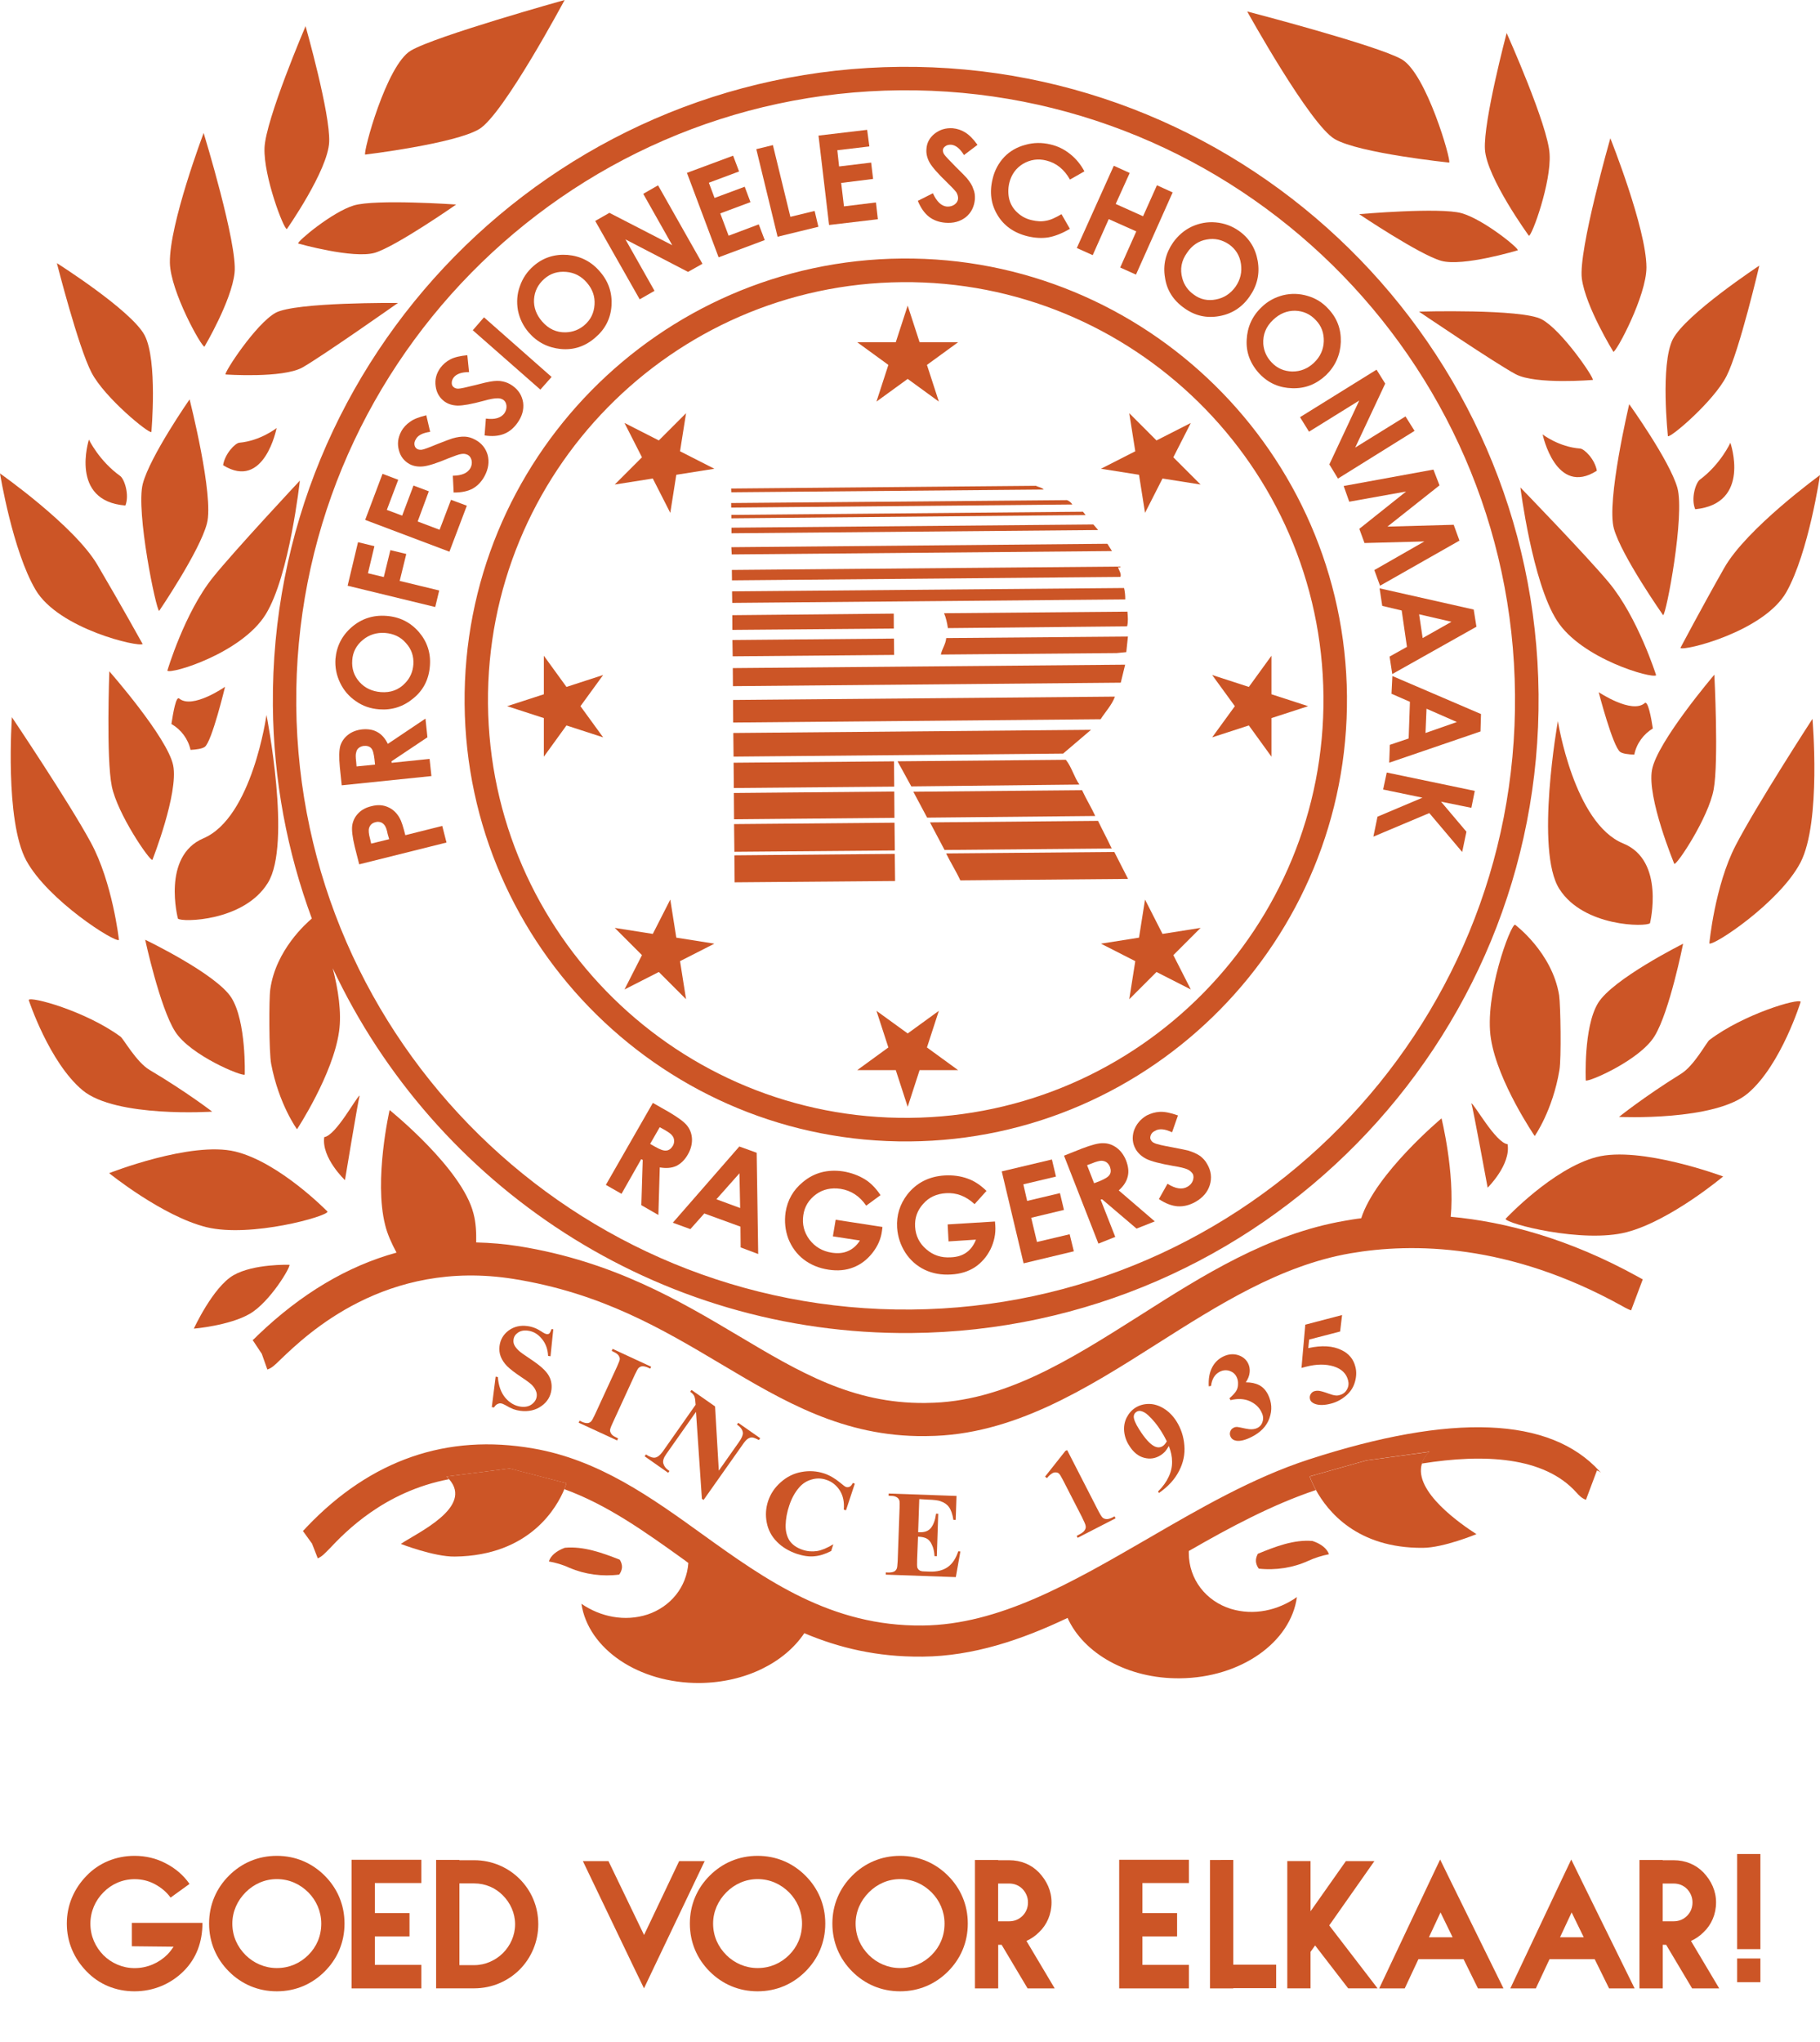 <?xml version="1.0" encoding="utf-8"?>
<!-- Generator: Adobe Illustrator 26.5.0, SVG Export Plug-In . SVG Version: 6.00 Build 0)  -->
<svg version="1.1" id="Laag_1" xmlns="http://www.w3.org/2000/svg" xmlns:xlink="http://www.w3.org/1999/xlink" x="0px" y="0px"
	 viewBox="0 0 287.33 322.31" style="enable-background:new 0 0 287.33 322.31;" xml:space="preserve">
<style type="text/css">
	.st0{fill:#CC5526;}
</style>
<g>
	<path class="st0" d="M229.03,192.03c0.67-6.96-1.45-15.53-1.45-15.53s-10.41,8.7-12.68,15.77c-0.91,0.1-1.74,0.25-2.57,0.39
		c-12.11,2.08-22.44,8.63-32.4,14.97c-11.12,7.04-21.58,13.68-33.57,13.78c-0.08,0-0.2,0.01-0.32,0.01
		c-11.49,0.1-19.84-4.88-29.48-10.62c-9.25-5.5-19.75-11.73-34.64-14.12c-2.28-0.36-4.49-0.54-6.74-0.6
		c0.02-1.57-0.04-3.12-0.43-4.56c-1.78-7.12-13.24-16.33-13.24-16.33s-2.52,11.02-0.7,18.16c0.34,1.4,1,2.86,1.79,4.34
		c-7.76,2.13-15.07,6.5-21.87,13.01c-0.38,0.38-0.64,0.65-0.84,0.79l1.44,2.17l0.88,2.48c0.7-0.24,1.12-0.64,2.14-1.64
		c4.1-3.92,16.53-15.87,36.72-12.66c13.93,2.23,23.52,7.94,32.79,13.45c9.9,5.89,19.29,11.47,32.16,11.36
		c0.16-0.01,0.29,0,0.42-0.01c13.44-0.11,25.06-7.46,36.28-14.59c9.55-6.06,19.42-12.34,30.48-14.25c9.73-1.68,25.02-1.6,42.86,8.3
		c0.75,0.43,1.28,0.66,1.45,0.7l1.84-4.89c-0.14-0.06-0.39-0.21-0.75-0.41C247.7,195.48,237.65,192.82,229.03,192.03z"/>
	<path class="st0" d="M206.61,230.34c-8.86,2.88-17.27,7.77-25.39,12.48c-12.05,6.97-23.46,13.6-35.57,13.72
		c-14.46,0.16-24.81-7.24-34.75-14.39c-8.04-5.79-16.35-11.77-26.71-13.55c-13.62-2.38-25.62,1.77-35.73,12.35
		c-0.27,0.29-0.48,0.54-0.64,0.67l1.44,1.99l0.91,2.33c0.64-0.28,1.03-0.69,1.89-1.57c2.43-2.57,8.56-8.97,18.82-10.92
		c-0.15-0.14-0.25-0.27-0.39-0.42l9.97-1.27l8.96,2.33c0,0-0.1,0.35-0.33,0.93c6.72,2.43,12.69,6.68,18.91,11.15
		c0.22,0.17,0.44,0.34,0.67,0.5c-0.26,3.8-2.8,6.91-6.44,8.13c-3.61,1.17-7.43,0.37-10.44-1.69c1.08,7.13,9.05,12.58,18.69,12.5
		c7.26-0.07,13.42-3.26,16.5-7.86c5.45,2.31,11.49,3.76,18.51,3.7c0.07,0,0.14,0.02,0.22,0c7.88-0.08,15.46-2.6,22.83-6.11
		c2.53,5.6,9.49,9.62,17.74,9.53c9.62-0.09,17.49-5.68,18.47-12.82c-2.99,2.11-6.8,2.96-10.43,1.86c-3.92-1.22-6.64-4.65-6.64-8.83
		c0-0.1-0.01-0.19,0-0.3c6.52-3.76,13.24-7.34,20.06-9.62c-0.69-1.27-0.98-2.16-0.98-2.16l8.91-2.51l9.99-1.38
		c-0.62,0.59-1.01,1.21-1.2,1.87c9.86-1.58,19.31-1.09,24.39,4.54c0.44,0.49,0.85,0.93,1.53,1.18l1.74-4.64
		c0.38,0.15,0.63,0.36,0.64,0.38l-0.24-0.26C244.71,223.6,229.26,222.98,206.61,230.34z"/>
	<path class="st0" d="M80.47,231.75l-9.97,1.27c0.14,0.14,0.24,0.28,0.39,0.42c3.93,4.42-5.04,8.48-7.61,10.22c0,0,5.24,2.04,8.51,2
		c11.96-0.14,16.19-7.92,17.31-10.65c0.23-0.58,0.33-0.93,0.33-0.93L80.47,231.75z"/>
	<path class="st0" d="M97.76,248.5c0.26-0.37,0.41-0.74,0.44-1.16c0.01-0.4-0.12-0.81-0.36-1.19c-2.81-1.1-5.71-2.15-8.67-1.88
		c-1.3,0.48-2.23,1.23-2.52,2.16c1.06,0.19,2.18,0.5,3.26,1.01C92.33,248.47,95.12,248.85,97.76,248.5z"/>
	<path class="st0" d="M215.69,230.5l-8.91,2.51c0,0,0.28,0.89,0.98,2.16c1.82,3.31,6.46,9.19,16.87,9.11
		c3.27-0.01,8.46-2.16,8.46-2.16c-2.37-1.53-9.96-6.72-8.61-11.12c0.19-0.66,0.58-1.27,1.2-1.87L215.69,230.5z"/>
	<path class="st0" d="M207.21,243.2c-2.94-0.25-5.83,0.87-8.63,2.02c-0.19,0.37-0.33,0.76-0.3,1.19c0.02,0.39,0.18,0.78,0.44,1.15
		c2.64,0.3,5.45-0.14,7.8-1.22c1.09-0.5,2.21-0.84,3.29-1.05C209.48,244.36,208.52,243.63,207.21,243.2z"/>
	<path class="st0" d="M51.71,191.22c0,0-7.58-7.78-14.56-9.48c-6.96-1.7-19.92,3.41-19.92,3.41s8.43,6.82,15.39,8.53
		C39.58,195.37,51.73,191.96,51.71,191.22z"/>
	<path class="st0" d="M45.69,199.61c0,0-5.64-0.19-8.83,1.65c-3.24,1.86-6.26,8.43-6.26,8.43s5.59-0.47,8.81-2.33
		C42.63,205.5,45.94,199.88,45.69,199.61z"/>
	<path class="st0" d="M33.5,175.44c0,0-4.02-3.1-9.9-6.59c-2.08-1.24-4.12-4.93-4.58-5.25c-5.51-4.04-14.19-6.4-14.49-5.79
		c0,0,3.23,9.86,8.51,14.26C18.32,176.45,33.5,175.44,33.5,175.44z"/>
	<path class="st0" d="M38.64,169.59c0,0,0.27-8.37-2.12-12.15c-2.42-3.77-13.6-9.13-13.6-9.13s2.32,10.72,4.73,14.49
		C30.04,166.57,38.31,169.96,38.64,169.59z"/>
	<path class="st0" d="M51.19,179.46c-0.47,3.26,3.27,6.79,3.27,6.79s2.1-12.71,2.32-13.35C56.3,173.05,53.05,179.2,51.19,179.46z"/>
	<path class="st0" d="M18.78,148.34c0,0-1.01-9.08-4.45-15.39c-3.41-6.31-12.45-19.76-12.45-19.76s-1.16,16.3,2.27,22.62
		C7.59,142.12,18.22,148.84,18.78,148.34z"/>
	<path class="st0" d="M17.65,124.09c0.89,4.38,6,11.82,6.41,11.62c0,0,4.15-10.53,3.28-14.92c-0.9-4.4-10.08-14.84-10.08-14.84
		S16.75,119.69,17.65,124.09z"/>
	<path class="st0" d="M42.29,139.33c3.8-6.11-0.22-26.5-0.22-26.5s-2.24,16.2-9.97,19.48c-6.61,2.82-4.01,12.67-4.01,12.67
		C28.69,145.57,38.54,145.45,42.29,139.33z"/>
	<path class="st0" d="M22.52,101.64c0,0-3.49-6.3-7.14-12.49C11.75,82.97,0,74.72,0,74.72s1.98,12.2,5.62,18.37
		C9.28,99.29,21.98,102.18,22.52,101.64z"/>
	<path class="st0" d="M26.42,105.85c0.6,0.59,11.76-2.78,15.53-8.9c3.76-6.09,5.39-21.1,5.39-21.1S36.96,86.95,33.62,91.12
		C29.13,96.7,26.42,105.85,26.42,105.85z"/>
	<path class="st0" d="M22.54,76.36c-1.12,4.32,2.12,20.04,2.59,20.05c0,0,6.43-9.46,7.54-13.8c1.15-4.31-2.74-19.58-2.74-19.58
		S23.68,72.01,22.54,76.36z"/>
	<path class="st0" d="M27.06,114.26c1.52,0.87,2.64,2.36,3.02,4.09c0.93-0.06,1.82-0.17,2.25-0.48c1.11-0.78,3.2-9.48,3.2-9.48
		s-5.15,3.59-7.24,1.85C27.79,109.81,27.34,112.47,27.06,114.26z"/>
	<path class="st0" d="M43.67,67.55c0,0-2.53,2.02-5.89,2.32c-0.67,0.07-2.28,1.75-2.56,3.55C41.75,77.47,43.67,67.55,43.67,67.55z"
		/>
	<path class="st0" d="M75.66,20.37C79.49,18.07,89.14,0,89.14,0s-20.48,5.71-24.3,8c-3.85,2.3-7.54,16.08-7.19,16.4
		C57.65,24.4,71.81,22.69,75.66,20.37z"/>
	<path class="st0" d="M32.28,54.71c0,0,4.27-7.2,4.75-11.64c0.52-4.46-4.88-22.08-4.88-22.08s-5.43,14.34-5.33,20.48
		C26.9,45.98,31.82,54.79,32.28,54.71z"/>
	<path class="st0" d="M23.9,68.18c0,0,1.01-11.29-1.07-15.27c-2.1-3.95-13.85-11.38-13.85-11.38s3.39,13.32,5.48,17.29
		C16.54,62.8,23.52,68.48,23.9,68.18z"/>
	<path class="st0" d="M45.29,36.15c0,0,6.5-9.28,6.68-13.75c0.19-4.49-3.73-18.27-3.73-18.27s-6.31,14.74-6.48,19.21
		C41.59,27.83,44.82,36.26,45.29,36.15z"/>
	<path class="st0" d="M47.07,38.43c0,0,8.7,2.47,12.13,1.46c3.42-1.06,12.82-7.61,12.82-7.61s-12.77-0.89-16.18,0.15
		C52.41,33.48,46.89,38.12,47.07,38.43z"/>
	<path class="st0" d="M47.74,58c3.11-1.76,15.09-10.19,15.09-10.19s-16.21-0.15-19.33,1.56c-3.12,1.74-8.17,9.48-7.89,9.73
		C35.61,59.1,44.62,59.73,47.74,58z"/>
	<path class="st0" d="M14.04,69.38c0,0-3.13,9.7,5.76,10.4c0.66-1.7-0.16-4.19-0.84-4.67C15.63,72.72,14.04,69.38,14.04,69.38z"/>
	<path class="st0" d="M252.04,182.61c-6.94,1.82-14.35,9.75-14.35,9.75c0.01,0.75,12.19,3.91,19.13,2.1
		c6.93-1.82,15.22-8.79,15.22-8.79S258.99,180.8,252.04,182.61z"/>
	<path class="st0" d="M246.19,168.89c0.32-1.84,0.18-10.26-0.04-11.79c-1.09-6.79-6.96-11.16-6.96-11.16
		c-0.73-0.06-4.91,11.24-3.81,18.01c1.06,6.78,6.91,15.34,6.91,15.34S245.12,175.29,246.19,168.89z"/>
	<path class="st0" d="M269.86,164.14c-0.45,0.36-2.4,4.05-4.46,5.32c-5.83,3.62-9.8,6.81-9.8,6.81s15.22,0.72,20.4-3.77
		c5.21-4.47,8.28-14.4,8.28-14.4C283.95,157.51,275.31,160.02,269.86,164.14z"/>
	<path class="st0" d="M261.22,163.51c2.36-3.83,4.5-14.57,4.5-14.57s-11.11,5.55-13.44,9.38c-2.31,3.81-1.93,12.2-1.93,12.2
		C250.71,170.84,258.91,167.33,261.22,163.51z"/>
	<path class="st0" d="M232.29,174.12c0.24,0.63,2.57,13.32,2.57,13.32s3.68-3.62,3.15-6.86
		C236.12,180.35,232.79,174.28,232.29,174.12z"/>
	<path class="st0" d="M274.01,133.43c-3.3,6.37-4.15,15.46-4.15,15.46c0.58,0.49,11.07-6.42,14.39-12.77
		c3.31-6.39,1.89-22.67,1.89-22.67S277.31,127.05,274.01,133.43z"/>
	<path class="st0" d="M270.65,106.48c0,0-9.03,10.59-9.84,15.01c-0.83,4.38,3.52,14.85,3.52,14.85c0.42,0.19,5.41-7.33,6.21-11.74
		C271.36,120.23,270.65,106.48,270.65,106.48z"/>
	<path class="st0" d="M260.49,145.7c0,0,2.43-9.89-4.22-12.58c-7.79-3.17-10.32-19.32-10.32-19.32s-3.65,20.46,0.24,26.51
		C250.03,146.33,259.9,146.3,260.49,145.7z"/>
	<path class="st0" d="M282.03,93.43c3.51-6.25,5.3-18.45,5.3-18.45s-11.62,8.44-15.13,14.67c-3.55,6.25-6.91,12.61-6.91,12.61
		C265.83,102.8,278.48,99.69,282.03,93.43z"/>
	<path class="st0" d="M245.8,97.94c3.85,6.05,15.06,9.21,15.66,8.63c0,0-2.87-9.11-7.46-14.63c-3.39-4.1-13.97-15.01-13.97-15.01
		S241.91,91.9,245.8,97.94z"/>
	<path class="st0" d="M264.81,76.98c-1.22-4.3-7.6-13.19-7.6-13.19s-3.63,15.31-2.42,19.63c1.2,4.31,7.77,13.67,7.77,13.67
		C263.04,97.06,266.03,81.31,264.81,76.98z"/>
	<path class="st0" d="M252.39,109.24c0,0,2.24,8.65,3.41,9.44c0.39,0.27,1.3,0.39,2.21,0.41c0.35-1.74,1.47-3.25,2.93-4.12
		c-0.27-1.82-0.79-4.45-1.28-4.01C257.62,112.74,252.39,109.24,252.39,109.24z"/>
	<path class="st0" d="M252.1,74.29c-0.31-1.81-1.97-3.46-2.65-3.5c-3.36-0.25-5.91-2.23-5.91-2.23S245.62,78.44,252.1,74.29z"/>
	<path class="st0" d="M210.74,21.96c3.86,2.23,18.05,3.7,18.05,3.7c0.35-0.34-3.6-14.02-7.48-16.29
		c-3.87-2.22-24.41-7.56-24.41-7.56S206.83,19.72,210.74,21.96z"/>
	<path class="st0" d="M254.71,55.52c0.46,0.06,5.23-8.85,5.22-13.33c-0.02-6.17-5.7-20.37-5.7-20.37s-5.07,17.7-4.5,22.14
		C250.31,48.39,254.71,55.52,254.71,55.52z"/>
	<path class="st0" d="M272.59,59.32c2.03-4,5.16-17.4,5.16-17.4s-11.61,7.65-13.67,11.64c-1.98,4.01-0.76,15.28-0.76,15.28
		C263.72,69.14,270.58,63.32,272.59,59.32z"/>
	<path class="st0" d="M244.64,24.32c-0.21-4.47-6.78-19.11-6.78-19.11s-3.68,13.87-3.43,18.35c0.26,4.46,6.94,13.65,6.94,13.65
		C241.85,37.27,244.92,28.79,244.64,24.32z"/>
	<path class="st0" d="M214.58,33.8c0,0,9.51,6.39,12.94,7.36c3.43,0.97,12.1-1.66,12.1-1.66c0.18-0.33-5.42-4.87-8.86-5.85
		C227.33,32.68,214.58,33.8,214.58,33.8z"/>
	<path class="st0" d="M224.02,49.18c0,0,12.11,8.2,15.27,9.88c3.16,1.67,12.17,0.9,12.17,0.9c0.26-0.29-4.93-7.91-8.08-9.57
		C240.23,48.71,224.02,49.18,224.02,49.18z"/>
	<path class="st0" d="M273.18,69.88c0,0-1.52,3.36-4.8,5.81c-0.68,0.49-1.46,3-0.75,4.68C276.53,79.49,273.18,69.88,273.18,69.88z"
		/>
	<path class="st0" d="M143.62,180.14c38.4-0.32,69.37-31.85,69.03-70.29c-0.35-38.4-31.86-69.39-70.27-69.05
		C103.97,41.13,73,72.68,73.35,111.09C73.68,149.5,105.19,180.49,143.62,180.14z M142.42,44.53c36.35-0.33,66.2,28.99,66.52,65.36
		c0.32,36.37-28.99,66.21-65.35,66.53c-36.4,0.34-66.23-28.99-66.55-65.37C76.73,74.69,106.03,44.85,142.42,44.53z"/>
	<path class="st0" d="M143.88,210.38c55.08-0.5,99.52-45.7,99.02-100.79c-0.48-55.1-45.7-99.54-100.78-99.04
		c-55.09,0.5-99.52,45.7-99.04,100.8c0.1,11.81,2.27,23.12,6.15,33.61c-0.82,0.71-5.68,4.93-6.56,11.16
		c-0.22,1.52-0.21,9.95,0.14,11.79c1.21,6.38,4.08,10.31,4.08,10.31s5.7-8.66,6.64-15.45c0.43-2.92-0.14-6.65-1-9.96
		C68.63,187.08,103.6,210.74,143.88,210.38z M142.14,14.25c53.06-0.47,96.59,42.32,97.04,95.37c0.49,53.05-42.27,96.58-95.32,97.05
		c-53.06,0.47-96.6-42.3-97.09-95.35C46.31,58.29,89.08,14.72,142.14,14.25z"/>
	<path class="st0" d="M163.54,76.67l-48.11,0.43l0.02,0.59l49.34-0.43C164.41,76.9,163.94,76.88,163.54,76.67z"/>
	<path class="st0" d="M168.41,78.93l-52.98,0.46l0.01,0.72l53.85-0.49C169.13,79.35,168.79,79.02,168.41,78.93z"/>
	<polygon class="st0" points="170.97,80.76 115.46,81.26 115.46,81.8 171.39,81.29 	"/>
	<polygon class="st0" points="172.61,82.77 115.48,83.28 115.48,84.16 173.37,83.65 	"/>
	<polygon class="st0" points="175.55,86.97 174.83,85.82 115.46,86.36 115.52,87.5 	"/>
	<path class="st0" d="M115.56,91.59l61.33-0.54c0.2-0.61-0.33-1.06-0.38-1.63l-60.97,0.53L115.56,91.59z"/>
	<path class="st0" d="M115.6,95.15l62.05-0.55c0-0.63-0.05-1.19-0.19-1.8l-61.89,0.53L115.6,95.15z"/>
	<polygon class="st0" points="141.1,96.84 115.61,97.09 115.62,99.41 141.11,99.2 	"/>
	<path class="st0" d="M149.65,99.13l28.29-0.28c0.19-0.69,0.12-1.58,0.05-2.32l-28.95,0.25C149.35,97.46,149.53,98.36,149.65,99.13z
		"/>
	<polygon class="st0" points="115.67,103.58 141.16,103.36 141.13,100.78 115.63,101.01 	"/>
	<path class="st0" d="M148.54,103.3l27.74-0.23l1.53-0.15l0.26-2.46l-28.69,0.24C149.32,101.65,148.69,102.45,148.54,103.3z"/>
	<polygon class="st0" points="115.71,108.29 176.94,107.74 177.63,104.9 115.69,105.44 	"/>
	<path class="st0" d="M115.75,114.03l58.01-0.52c0.77-1.21,1.76-2.22,2.26-3.57l-60.29,0.53L115.75,114.03z"/>
	<polygon class="st0" points="115.81,119.41 167.84,118.93 172.24,115.18 115.77,115.68 	"/>
	
		<rect x="115.83" y="120.26" transform="matrix(1 -8.628177e-03 8.628177e-03 1 -1.05 1.113)" class="st0" width="25.32" height="3.99"/>
	<path class="st0" d="M168.27,119.91l-26.57,0.24l2.17,3.96l26.54-0.29C169.57,122.63,169.19,121.06,168.27,119.91z"/>
	<polygon class="st0" points="115.89,129.3 141.21,129.07 141.18,124.92 115.86,125.15 	"/>
	<path class="st0" d="M170.83,124.71l-26.64,0.24l2.18,4.09l26.54-0.26C172.28,127.4,171.48,126.13,170.83,124.71z"/>
	<polygon class="st0" points="115.94,134.43 141.27,134.22 141.22,129.84 115.89,130.06 	"/>
	<path class="st0" d="M173.35,129.55l-26.53,0.24l2.3,4.35l26.39-0.23C174.83,132.45,174.05,131.01,173.35,129.55z"/>
	<polygon class="st0" points="115.98,139.25 141.31,139.04 141.26,134.76 115.94,134.99 	"/>
	<path class="st0" d="M149.37,134.69c0.7,1.44,1.57,2.8,2.24,4.25l26.48-0.23l-2.17-4.25L149.37,134.69z"/>
	<path class="st0" d="M63.99,131.81c-0.33-1.33-0.63-2.26-0.9-2.71c-0.45-0.81-1.07-1.39-1.84-1.72c-0.76-0.34-1.62-0.41-2.59-0.15
		c-0.86,0.2-1.57,0.57-2.08,1.11c-0.53,0.53-0.85,1.18-0.97,1.91c-0.11,0.73,0.03,1.86,0.39,3.37l0.71,2.79l13.78-3.44l-0.67-2.62
		L63.99,131.81z M58.6,133.14l-0.17-0.73c-0.23-0.82-0.27-1.41-0.16-1.74c0.15-0.47,0.48-0.79,1.01-0.91
		c0.31-0.1,0.59-0.06,0.85,0.02c0.23,0.09,0.45,0.26,0.62,0.51c0.15,0.2,0.33,0.66,0.45,1.32l0.24,0.83L58.6,133.14z"/>
	<path class="st0" d="M67.82,119.77l-5.99,0.62l-0.02-0.24l5.67-3.79l-0.31-2.95l-5.94,3.99c-0.42-0.86-0.97-1.49-1.63-1.85
		c-0.66-0.39-1.47-0.52-2.41-0.44c-0.85,0.09-1.62,0.37-2.22,0.84c-0.61,0.47-1.02,1.06-1.24,1.74c-0.2,0.7-0.23,1.82-0.08,3.38
		l0.3,2.87l14.16-1.46L67.82,119.77z M56.29,120.96l-0.06-0.74c-0.09-0.72-0.1-1.21,0.01-1.5c0.05-0.27,0.19-0.52,0.4-0.68
		c0.21-0.17,0.48-0.28,0.78-0.32c0.52-0.05,0.93,0.08,1.18,0.36c0.28,0.29,0.41,0.87,0.52,1.74l0.09,0.85L56.29,120.96z"/>
	<path class="st0" d="M56.2,110.67c1.08,0.76,2.3,1.18,3.69,1.28c2.01,0.15,3.8-0.43,5.37-1.74c1.59-1.29,2.46-3.02,2.61-5.14
		c0.16-2.02-0.44-3.82-1.75-5.34c-1.35-1.54-3.04-2.38-5.12-2.53c-2.07-0.16-3.91,0.43-5.46,1.76c-1.56,1.35-2.4,3.02-2.58,5.03
		c-0.09,1.32,0.16,2.59,0.74,3.78C54.27,108.97,55.12,109.94,56.2,110.67z M57.26,101.01c1.01-0.84,2.18-1.21,3.53-1.12
		c1.36,0.11,2.47,0.63,3.3,1.6c0.89,0.97,1.25,2.1,1.17,3.37c-0.08,1.14-0.51,2.13-1.28,2.93c-1.01,1.08-2.29,1.56-3.86,1.44
		c-1.4-0.12-2.52-0.65-3.37-1.6c-0.86-0.97-1.24-2.1-1.14-3.43C55.69,102.93,56.25,101.85,57.26,101.01z"/>
	<polygon class="st0" points="69.34,93.19 63.1,91.68 64.14,87.43 61.63,86.82 60.59,91.07 58.09,90.47 59.11,86.2 56.52,85.57 
		54.88,92.44 68.71,95.8 	"/>
	<polygon class="st0" points="71.2,78.88 69.4,83.61 65.94,82.3 67.7,77.54 65.28,76.63 63.49,81.38 61.07,80.47 62.87,75.72 
		60.39,74.78 57.65,82.05 70.95,87.07 73.7,79.81 	"/>
	<path class="st0" d="M64.65,73.24c0.62,0.33,1.33,0.45,2.14,0.37c0.81-0.08,2.16-0.5,3.98-1.27c1-0.39,1.67-0.64,2.06-0.69
		c0.4-0.07,0.71-0.01,1.02,0.14c0.31,0.16,0.5,0.47,0.6,0.85c0.09,0.43,0.03,0.82-0.18,1.23c-0.44,0.78-1.34,1.19-2.78,1.21
		l0.13,2.65c1.19,0.01,2.18-0.18,2.99-0.61c0.77-0.43,1.4-1.08,1.88-1.96c0.62-1.15,0.78-2.28,0.5-3.35
		c-0.3-1.05-0.96-1.88-1.96-2.41c-0.55-0.3-1.07-0.46-1.64-0.49c-0.57-0.02-1.2,0.06-1.96,0.28c-0.29,0.09-1.08,0.38-2.33,0.87
		c-1.35,0.56-2.18,0.88-2.52,0.92c-0.27,0.02-0.52,0-0.71-0.12c-0.22-0.11-0.37-0.32-0.43-0.6c-0.05-0.28-0.01-0.6,0.18-0.89
		c0.33-0.67,1.1-1.05,2.29-1.22l-0.61-2.61c-1.11,0.27-1.97,0.59-2.54,1.01c-0.61,0.42-1.09,0.93-1.42,1.55
		c-0.52,0.98-0.64,1.95-0.37,2.94C63.22,72.04,63.8,72.76,64.65,73.24z"/>
	<path class="st0" d="M70.17,63.36c0.56,0.4,1.22,0.62,2.06,0.65c0.84,0.01,2.19-0.22,4.13-0.75c1.02-0.29,1.71-0.4,2.12-0.4
		c0.39-0.02,0.74,0.07,1,0.26c0.28,0.2,0.44,0.52,0.48,0.92c0.03,0.41-0.07,0.82-0.34,1.2c-0.55,0.72-1.49,1.01-2.91,0.82
		l-0.21,2.66c1.18,0.18,2.2,0.1,3.04-0.23c0.83-0.32,1.53-0.89,2.13-1.72c0.76-1.05,1.06-2.12,0.92-3.23
		c-0.17-1.1-0.71-1.98-1.67-2.66c-0.48-0.34-0.99-0.57-1.55-0.68c-0.53-0.13-1.21-0.11-1.96,0.02c-0.3,0.04-1.14,0.23-2.43,0.57
		c-1.41,0.35-2.26,0.54-2.62,0.55c-0.28,0-0.52-0.06-0.7-0.21c-0.21-0.15-0.33-0.35-0.34-0.64c-0.01-0.31,0.07-0.59,0.28-0.88
		c0.43-0.59,1.27-0.89,2.45-0.88l-0.27-2.67c-1.13,0.11-2.02,0.31-2.67,0.65c-0.63,0.32-1.17,0.79-1.59,1.35
		c-0.65,0.91-0.89,1.86-0.74,2.9C68.92,62,69.39,62.78,70.17,63.36z"/>
	<polygon class="st0" points="87.08,59.49 76.41,50.08 74.64,52.12 85.31,61.49 	"/>
	<path class="st0" d="M83.48,52.48c1.33,1.53,3.01,2.39,5.05,2.6c2.01,0.19,3.84-0.39,5.46-1.81c1.56-1.33,2.41-3,2.55-5.01
		c0.13-2.04-0.46-3.83-1.84-5.41c-1.37-1.6-3.1-2.45-5.11-2.62c-2.04-0.15-3.85,0.43-5.36,1.75c-0.99,0.86-1.72,1.93-2.15,3.18
		c-0.46,1.25-0.54,2.54-0.31,3.83C82.03,50.28,82.59,51.44,83.48,52.48z M85.93,44.01c0.99-0.87,2.12-1.21,3.45-1.1
		c1.32,0.11,2.4,0.68,3.28,1.71c0.89,1.03,1.29,2.18,1.2,3.47c-0.09,1.3-0.59,2.35-1.57,3.2c-0.84,0.74-1.86,1.13-3,1.16
		c-1.44,0.03-2.68-0.53-3.71-1.72c-0.92-1.06-1.35-2.24-1.27-3.51C84.4,45.95,84.94,44.88,85.93,44.01z"/>
	<polygon class="st0" points="103.33,45.9 98.74,37.78 108.62,42.91 110.9,41.63 103.89,29.25 101.55,30.59 106.13,38.7 
		96.21,33.59 93.97,34.87 100.99,47.24 	"/>
	<polygon class="st0" points="120.73,37.89 119.79,35.41 115.03,37.2 113.71,33.68 118.48,31.9 117.57,29.47 112.81,31.24 
		111.91,28.84 116.68,27.06 115.74,24.57 108.45,27.28 113.45,40.61 	"/>
	<polygon class="st0" points="129.2,35.79 128.61,33.29 124.78,34.22 122.02,22.9 119.4,23.54 122.76,37.36 	"/>
	<polygon class="st0" points="138.59,34.6 138.29,31.95 133.24,32.57 132.8,28.87 137.84,28.24 137.53,25.66 132.47,26.27 
		132.19,23.71 137.25,23.11 136.9,20.49 129.22,21.4 130.89,35.51 	"/>
	<path class="st0" d="M149.48,32.6c-0.86-0.08-1.61-0.79-2.2-2.1l-2.38,1.2c0.46,1.11,1.04,1.94,1.75,2.5
		c0.72,0.56,1.57,0.86,2.57,0.95c1.3,0.11,2.38-0.19,3.26-0.88c0.85-0.69,1.32-1.64,1.43-2.81c0.03-0.58-0.02-1.14-0.26-1.66
		c-0.15-0.52-0.51-1.08-1.02-1.7c-0.21-0.23-0.76-0.82-1.73-1.76c-1.02-1.02-1.64-1.69-1.83-1.96c-0.16-0.24-0.22-0.47-0.21-0.71
		c0.02-0.24,0.16-0.44,0.4-0.6c0.25-0.19,0.55-0.24,0.9-0.23c0.72,0.06,1.39,0.6,2.03,1.63l2.13-1.61c-0.67-0.93-1.3-1.57-1.94-1.96
		c-0.58-0.37-1.26-0.59-1.97-0.66c-1.11-0.07-2.04,0.22-2.85,0.85c-0.81,0.64-1.25,1.47-1.3,2.44c-0.06,0.68,0.1,1.39,0.48,2.09
		c0.39,0.71,1.32,1.77,2.77,3.17c0.76,0.73,1.24,1.25,1.48,1.57c0.19,0.36,0.29,0.68,0.26,1.02c-0.03,0.34-0.21,0.65-0.55,0.9
		C150.35,32.52,149.96,32.63,149.48,32.6z"/>
	<path class="st0" d="M162.24,37.29c1.18,0.28,2.26,0.33,3.24,0.18c1.02-0.18,2.17-0.61,3.43-1.36l-1.33-2.31
		c-0.96,0.57-1.75,0.93-2.45,1.04c-0.72,0.15-1.45,0.09-2.22-0.09c-0.87-0.19-1.64-0.59-2.27-1.18c-0.66-0.59-1.08-1.29-1.3-2.1
		c-0.2-0.82-0.21-1.7,0-2.6c0.33-1.33,1.05-2.33,2.16-3.01c1.14-0.67,2.37-0.86,3.67-0.53c1.58,0.38,2.83,1.38,3.75,3.01l2.28-1.3
		c-0.57-1.06-1.31-1.98-2.23-2.71c-0.95-0.77-1.98-1.27-3.15-1.54c-1.31-0.31-2.64-0.31-3.95,0.07c-1.34,0.35-2.45,1.01-3.32,1.91
		c-0.87,0.93-1.52,2.07-1.84,3.45c-0.53,2.13-0.25,4.05,0.78,5.74C158.49,35.63,160.1,36.77,162.24,37.29z"/>
	<polygon class="st0" points="172.51,40.27 175.04,34.58 179.39,36.52 176.85,42.22 179.34,43.34 185.13,30.37 182.65,29.24 
		180.46,34.13 176.14,32.19 178.35,27.3 175.84,26.16 170,39.14 	"/>
	<path class="st0" d="M183.92,43.8c0.29,2.02,1.33,3.63,3.08,4.85c1.67,1.19,3.49,1.6,5.48,1.24c2-0.35,3.62-1.39,4.8-3.1
		c1.2-1.71,1.63-3.57,1.28-5.61c-0.35-2.01-1.34-3.6-2.99-4.76c-1.07-0.75-2.29-1.2-3.62-1.32c-1.33-0.12-2.57,0.11-3.79,0.66
		c-1.2,0.57-2.16,1.4-2.96,2.51C184.04,39.95,183.58,41.79,183.92,43.8z M187.41,39.88c0.78-1.16,1.84-1.87,3.09-2.08
		c1.26-0.24,2.44,0.03,3.52,0.76c1.07,0.76,1.7,1.77,1.89,3.07c0.2,1.32-0.09,2.5-0.83,3.59c-0.81,1.13-1.84,1.8-3.11,2.04
		c-1.25,0.25-2.45,0.02-3.48-0.75c-0.92-0.64-1.55-1.52-1.84-2.6C186.27,42.49,186.49,41.16,187.41,39.88z"/>
	<path class="st0" d="M198.87,59.02c1.41,1.47,3.14,2.2,5.13,2.25c2.06,0.07,3.81-0.63,5.34-2.06c1.47-1.43,2.26-3.19,2.34-5.23
		c0.06-2.07-0.61-3.81-2-5.27c-0.9-0.98-1.99-1.65-3.28-2.02c-1.26-0.37-2.55-0.41-3.83-0.1c-1.28,0.33-2.42,0.93-3.39,1.88
		c-1.48,1.4-2.26,3.12-2.36,5.15C196.7,55.65,197.41,57.46,198.87,59.02z M200.99,50.48c1.04-0.99,2.18-1.45,3.47-1.44
		c1.28,0.04,2.36,0.51,3.27,1.48c0.9,0.93,1.3,2.05,1.26,3.37c-0.05,1.29-0.56,2.41-1.53,3.34c-0.99,0.95-2.14,1.41-3.45,1.4
		c-1.31-0.04-2.38-0.5-3.27-1.45c-0.76-0.8-1.22-1.78-1.3-2.91C199.36,52.81,199.85,51.56,200.99,50.48z"/>
	<polygon class="st0" points="206.66,68.13 214.59,63.21 209.87,73.29 211.23,75.53 223.32,68 221.89,65.72 213.95,70.64 
		218.69,60.54 217.32,58.34 205.24,65.84 	"/>
	<polygon class="st0" points="213.01,79.18 221.99,77.57 214.6,83.46 215.42,85.7 224.87,85.45 216.97,89.97 217.87,92.44 
		230.41,85.32 229.5,82.82 219.04,83.11 227.26,76.6 226.3,74.11 212.13,76.7 	"/>
	<path class="st0" d="M218.22,95.62l3.07,0.73l0.83,5.74l-2.74,1.53l0.42,2.76l13.29-7.47l-0.43-2.71l-14.86-3.35L218.22,95.62z
		 M229.15,98.13l-4.55,2.57l-0.56-3.75L229.15,98.13z"/>
	<path class="st0" d="M219.68,109.49l2.91,1.27l-0.2,5.79l-2.97,1l-0.1,2.82l14.41-4.93l0.08-2.75l-13.99-6L219.68,109.49z
		 M225.21,111.85l4.79,2.1l-4.95,1.73L225.21,111.85z"/>
	<polygon class="st0" points="218.36,124.6 224.57,125.89 217.47,128.89 216.82,132.04 225.65,128.32 230.84,134.46 231.51,131.26 
		227.5,126.52 232.29,127.49 232.83,124.82 218.93,121.92 	"/>
	<path class="st0" d="M108.59,182.21c0.47-0.81,0.67-1.61,0.66-2.41c-0.03-0.81-0.28-1.52-0.75-2.12c-0.44-0.59-1.42-1.3-2.83-2.14
		l-2.6-1.48L95.65,187l2.47,1.41l3.11-5.47l0.24,0.12l-0.22,7.14l2.69,1.55l0.22-7.51c1,0.17,1.84,0.11,2.59-0.22
		C107.48,183.66,108.1,183.07,108.59,182.21z M106.23,180.83c-0.28,0.46-0.63,0.72-1.03,0.75c-0.42,0.06-1.01-0.16-1.79-0.61
		l-0.77-0.44l1.51-2.63l0.67,0.36c0.67,0.38,1.09,0.67,1.27,0.92c0.2,0.22,0.32,0.5,0.33,0.78
		C106.45,180.25,106.39,180.54,106.23,180.83z"/>
	<path class="st0" d="M116.72,180.94l-10.5,12.03l2.77,1.01l2.2-2.47l5.71,2.08l0.03,3.28l2.77,1.04l-0.24-15.98L116.72,180.94z
		 M113.1,189.27l3.64-4.1l0.11,5.48L113.1,189.27z"/>
	<path class="st0" d="M131.49,195.12l4.27,0.66c-0.53,0.82-1.16,1.36-1.9,1.67c-0.72,0.32-1.58,0.4-2.55,0.25
		c-1.47-0.23-2.65-0.92-3.53-2.08c-0.84-1.13-1.17-2.42-0.96-3.83c0.19-1.37,0.88-2.47,2.01-3.3c1.1-0.8,2.4-1.08,3.86-0.87
		c1.65,0.26,3.02,1.13,4.06,2.66l2.26-1.66c-0.73-1.11-1.57-1.94-2.43-2.48c-1.06-0.65-2.21-1.06-3.47-1.27
		c-2.46-0.36-4.59,0.2-6.35,1.68c-1.54,1.26-2.43,2.84-2.74,4.78c-0.2,1.44-0.06,2.82,0.43,4.15c0.53,1.33,1.32,2.42,2.41,3.27
		c1.1,0.85,2.42,1.4,3.95,1.63c1.44,0.22,2.74,0.1,3.88-0.35c1.16-0.44,2.15-1.18,3.01-2.25c0.84-1.05,1.38-2.23,1.54-3.52
		l0.08-0.62l-7.39-1.14L131.49,195.12z"/>
	<path class="st0" d="M149.61,193.24l0.14,2.68l4.33-0.28c-0.36,0.91-0.87,1.58-1.51,2.03c-0.64,0.46-1.44,0.72-2.45,0.76
		c-1.52,0.1-2.79-0.32-3.87-1.26c-1.11-0.94-1.69-2.12-1.78-3.57c-0.08-1.37,0.35-2.59,1.28-3.61c0.91-1.04,2.12-1.59,3.59-1.68
		c1.68-0.11,3.18,0.48,4.52,1.73l1.88-2.09c-0.99-0.96-1.95-1.58-2.94-1.93c-1.14-0.42-2.37-0.58-3.65-0.51
		c-2.49,0.15-4.45,1.16-5.89,2.98c-1.19,1.54-1.75,3.3-1.63,5.26c0.1,1.44,0.54,2.75,1.3,3.95c0.78,1.19,1.8,2.09,3.06,2.7
		c1.25,0.59,2.63,0.84,4.2,0.74c1.43-0.08,2.67-0.47,3.71-1.14c1.02-0.68,1.85-1.61,2.47-2.83c0.58-1.2,0.85-2.46,0.76-3.75
		l-0.05-0.64L149.61,193.24z"/>
	<polygon class="st0" points="163.71,196.01 162.8,192.19 167.97,190.95 167.34,188.3 162.16,189.53 161.56,186.91 166.71,185.69 
		166.07,182.99 158.15,184.87 161.6,199.38 169.53,197.48 168.87,194.79 	"/>
	<path class="st0" d="M178.03,185.71c0.21-0.78,0.1-1.62-0.24-2.53c-0.35-0.88-0.84-1.54-1.47-2.02c-0.65-0.48-1.35-0.74-2.12-0.74
		c-0.76-0.04-1.88,0.27-3.43,0.86l-2.79,1.11l5.43,13.88l2.66-1.06l-2.31-5.88l0.23-0.06l5.44,4.63l2.88-1.14l-5.69-4.89
		C177.35,187.22,177.84,186.5,178.03,185.71z M175.17,185.41c-0.22,0.35-0.77,0.67-1.62,1.02l-0.82,0.31l-1.11-2.85l0.73-0.27
		c0.68-0.29,1.19-0.41,1.5-0.43c0.28,0,0.57,0.07,0.82,0.23c0.25,0.17,0.41,0.4,0.55,0.7C175.41,184.63,175.4,185.09,175.17,185.41z
		"/>
	<path class="st0" d="M189.47,182.44c-0.49-0.34-1.11-0.62-1.89-0.86c-0.3-0.07-1.15-0.26-2.55-0.52c-1.49-0.27-2.44-0.48-2.77-0.66
		c-0.26-0.1-0.44-0.25-0.56-0.48c-0.14-0.21-0.13-0.46-0.03-0.75c0.11-0.29,0.32-0.54,0.67-0.69c0.65-0.41,1.56-0.32,2.7,0.22
		l0.93-2.66c-1.15-0.41-2.09-0.6-2.83-0.57c-0.79,0.04-1.46,0.25-2.14,0.59c-0.97,0.59-1.63,1.38-1.99,2.41
		c-0.31,1.03-0.23,1.99,0.29,2.9c0.36,0.62,0.92,1.14,1.68,1.53c0.76,0.38,2.18,0.75,4.23,1.11c1.09,0.17,1.81,0.35,2.23,0.53
		c0.39,0.17,0.65,0.41,0.85,0.7c0.18,0.32,0.17,0.69,0.02,1.11c-0.15,0.4-0.44,0.73-0.87,0.96c-0.8,0.46-1.85,0.32-3.12-0.49
		l-1.36,2.42c1.04,0.7,2.03,1.07,2.96,1.14c0.95,0.06,1.89-0.18,2.8-0.69c1.19-0.67,1.94-1.57,2.28-2.67
		c0.34-1.11,0.22-2.2-0.4-3.27C190.33,183.23,189.91,182.77,189.47,182.44z"/>
	<line class="st0" x1="169.18" y1="2.36" x2="169.18" y2="2.36"/>
	<path class="st0" d="M169.2,2.37c0,0,0,0-0.03-0.01"/>
</g>
<g>
	<path class="st0" d="M87.35,209.79l-0.44,4.26l-0.38-0.06c-0.05-1.08-0.39-1.99-1.01-2.72c-0.62-0.75-1.35-1.16-2.17-1.26
		c-0.64-0.09-1.16,0.02-1.58,0.31c-0.42,0.29-0.65,0.66-0.7,1.12c-0.03,0.27-0.01,0.52,0.1,0.77c0.14,0.32,0.39,0.64,0.76,0.98
		c0.27,0.25,0.9,0.69,1.9,1.36c1.39,0.92,2.3,1.73,2.74,2.45c0.44,0.71,0.59,1.49,0.49,2.32c-0.14,1.08-0.66,1.93-1.59,2.59
		c-0.92,0.65-2.03,0.91-3.31,0.75c-0.39-0.05-0.77-0.14-1.12-0.27c-0.34-0.13-0.77-0.34-1.27-0.64c-0.29-0.16-0.52-0.25-0.72-0.27
		c-0.16-0.02-0.34,0.02-0.54,0.12c-0.19,0.1-0.36,0.27-0.51,0.52l-0.36-0.04l0.61-4.82l0.35,0.07c0.1,1.37,0.5,2.47,1.19,3.29
		c0.7,0.8,1.51,1.26,2.41,1.38c0.69,0.09,1.28-0.02,1.74-0.36c0.46-0.34,0.73-0.76,0.79-1.26c0.04-0.3,0-0.59-0.14-0.9
		c-0.12-0.31-0.33-0.6-0.62-0.91c-0.3-0.28-0.82-0.68-1.6-1.19c-1.09-0.72-1.85-1.32-2.31-1.77c-0.46-0.47-0.79-0.97-1-1.49
		c-0.21-0.53-0.27-1.08-0.2-1.69c0.13-1.01,0.61-1.83,1.44-2.45c0.84-0.61,1.83-0.85,2.94-0.7c0.42,0.05,0.82,0.16,1.18,0.3
		c0.3,0.11,0.64,0.3,1.03,0.54c0.39,0.27,0.69,0.41,0.86,0.43c0.16,0.03,0.29-0.01,0.4-0.09c0.11-0.11,0.23-0.33,0.36-0.7
		L87.35,209.79z"/>
	<path class="st0" d="M97.58,227.01l-0.15,0.32l-6.07-2.8l0.14-0.32l0.38,0.18c0.33,0.16,0.64,0.22,0.91,0.2
		c0.18-0.01,0.35-0.1,0.52-0.25c0.12-0.11,0.32-0.46,0.59-1.04l3.53-7.66c0.27-0.59,0.41-0.98,0.42-1.16c0-0.17-0.07-0.36-0.21-0.58
		c-0.14-0.18-0.37-0.36-0.69-0.51l-0.38-0.19l0.15-0.32l6.08,2.82l-0.15,0.3l-0.38-0.18c-0.33-0.14-0.63-0.21-0.9-0.19
		c-0.18,0.01-0.35,0.1-0.54,0.25c-0.12,0.11-0.31,0.45-0.59,1.04l-3.52,7.66c-0.28,0.59-0.41,0.98-0.41,1.15
		c-0.01,0.18,0.07,0.36,0.2,0.57c0.13,0.19,0.37,0.37,0.7,0.52L97.58,227.01z"/>
	<path class="st0" d="M112.89,221.96l0.59,10.14l3.17-4.5c0.45-0.63,0.65-1.11,0.63-1.46c-0.03-0.48-0.35-0.91-0.94-1.32l0.21-0.27
		l3.47,2.43l-0.21,0.29c-0.49-0.26-0.83-0.39-1.05-0.41c-0.23-0.02-0.43,0.05-0.67,0.19c-0.23,0.14-0.52,0.45-0.86,0.96l-6.15,8.71
		l-0.27-0.18l-0.93-13.72l-4.71,6.68c-0.41,0.58-0.57,1.09-0.44,1.5c0.13,0.41,0.37,0.73,0.72,0.98l0.24,0.17l-0.2,0.29l-3.72-2.61
		l0.21-0.29c0.59,0.4,1.08,0.56,1.45,0.5c0.39-0.07,0.79-0.39,1.19-0.94l5.2-7.4l-0.04-0.44c-0.02-0.42-0.09-0.75-0.19-0.96
		c-0.11-0.21-0.32-0.43-0.63-0.66l0.21-0.28L112.89,221.96z"/>
	<path class="st0" d="M134.95,234.16l-1.39,4.2l-0.35-0.11c0.1-1.19-0.1-2.19-0.63-3.03c-0.53-0.81-1.23-1.39-2.15-1.68
		c-0.75-0.26-1.53-0.27-2.3-0.04c-0.79,0.22-1.43,0.64-1.96,1.25c-0.67,0.77-1.19,1.72-1.56,2.83c-0.37,1.08-0.55,2.11-0.58,3.11
		c-0.02,0.98,0.2,1.8,0.62,2.46c0.44,0.64,1.13,1.13,2.06,1.44c0.76,0.26,1.51,0.31,2.27,0.2c0.74-0.12,1.6-0.48,2.58-1.07
		l-0.34,1.06c-0.92,0.48-1.8,0.76-2.64,0.83c-0.85,0.09-1.76-0.05-2.75-0.37c-1.3-0.44-2.36-1.08-3.19-1.93
		c-0.84-0.86-1.37-1.86-1.59-3.02c-0.23-1.15-0.15-2.28,0.21-3.38c0.39-1.17,1.06-2.16,2.01-2.99c0.95-0.85,2.04-1.39,3.26-1.61
		c1.23-0.23,2.42-0.15,3.58,0.23c0.85,0.28,1.69,0.77,2.53,1.46c0.47,0.4,0.78,0.63,0.94,0.68c0.19,0.06,0.37,0.04,0.56-0.05
		c0.2-0.1,0.35-0.3,0.5-0.59L134.95,234.16z"/>
	<path class="st0" d="M145.13,236.59l-0.18,5.22l0.25,0.01c0.82,0.02,1.41-0.21,1.79-0.71c0.39-0.49,0.66-1.24,0.79-2.22l0.34,0.01
		l-0.22,6.7l-0.36-0.01c-0.05-0.73-0.18-1.33-0.42-1.8c-0.21-0.48-0.49-0.8-0.81-0.97c-0.33-0.18-0.77-0.28-1.38-0.3l-0.14,3.61
		c-0.03,0.71-0.01,1.15,0.04,1.3c0.06,0.14,0.16,0.29,0.33,0.4c0.16,0.11,0.42,0.17,0.79,0.17l0.76,0.03
		c1.2,0.05,2.16-0.19,2.92-0.72c0.74-0.53,1.28-1.35,1.65-2.48l0.34,0.02l-0.72,4.05l-11.06-0.39l0-0.35l0.42,0.02
		c0.38,0,0.68-0.05,0.92-0.17c0.16-0.08,0.3-0.24,0.39-0.44c0.07-0.16,0.12-0.55,0.15-1.19l0.3-8.41c0.01-0.59,0.01-0.93-0.01-1.08
		c-0.06-0.22-0.16-0.39-0.33-0.52c-0.23-0.18-0.56-0.29-0.98-0.29l-0.41-0.02l0.01-0.35l10.71,0.38l-0.13,3.78l-0.36,0
		c-0.15-0.93-0.39-1.61-0.71-2.03c-0.3-0.42-0.75-0.72-1.36-0.93c-0.35-0.13-1-0.21-1.96-0.24L145.13,236.59z"/>
	<path class="st0" d="M168.48,228.86l4.78,9.32c0.35,0.7,0.62,1.13,0.77,1.29c0.17,0.16,0.37,0.26,0.63,0.27
		c0.26,0.03,0.6-0.07,1.04-0.29l0.26-0.14l0.16,0.31l-5.99,3.08l-0.15-0.31l0.29-0.15c0.49-0.25,0.81-0.48,0.95-0.71
		c0.16-0.22,0.22-0.45,0.18-0.68c-0.02-0.23-0.23-0.7-0.59-1.43l-3.03-5.9c-0.27-0.52-0.47-0.84-0.58-0.94
		c-0.12-0.11-0.27-0.19-0.46-0.2c-0.19-0.02-0.37,0.01-0.55,0.1c-0.28,0.15-0.59,0.41-0.9,0.8l-0.31-0.23l3.22-4.07L168.48,228.86z"
		/>
	<path class="st0" d="M182.97,235.62l-0.15-0.23c0.76-0.75,1.32-1.53,1.68-2.32c0.37-0.77,0.55-1.57,0.54-2.38
		c0-0.81-0.18-1.63-0.51-2.48c-0.22,0.38-0.43,0.69-0.61,0.89c-0.2,0.21-0.42,0.4-0.68,0.56c-0.81,0.52-1.68,0.66-2.61,0.41
		c-0.91-0.24-1.71-0.87-2.35-1.91c-0.46-0.7-0.72-1.45-0.8-2.23c-0.08-0.78,0.05-1.52,0.38-2.19c0.35-0.68,0.81-1.2,1.4-1.58
		c0.64-0.4,1.36-0.59,2.15-0.59c0.79,0.01,1.57,0.25,2.34,0.73c0.76,0.47,1.43,1.14,1.99,2.02c0.71,1.14,1.13,2.4,1.24,3.79
		c0.12,1.39-0.16,2.74-0.85,4.06C185.46,233.48,184.4,234.63,182.97,235.62z M184.21,227.47c-0.31-0.63-0.62-1.18-0.91-1.63
		c-0.61-0.97-1.3-1.81-2.05-2.5c-0.42-0.39-0.83-0.6-1.21-0.66c-0.21-0.03-0.43,0.01-0.64,0.15c-0.27,0.18-0.4,0.42-0.41,0.74
		c0,0.44,0.28,1.11,0.83,1.98c0.93,1.48,1.76,2.39,2.46,2.72c0.45,0.21,0.88,0.21,1.27-0.04
		C183.77,228.1,183.99,227.84,184.21,227.47z"/>
	<path class="st0" d="M194.27,220.97l-0.17-0.29c0.56-0.5,0.92-0.9,1.08-1.19c0.17-0.28,0.27-0.63,0.27-1.06
		c0.02-0.43-0.06-0.79-0.23-1.13c-0.23-0.47-0.61-0.78-1.11-0.95c-0.51-0.16-1.02-0.12-1.53,0.13c-0.79,0.4-1.25,1.15-1.39,2.25
		l-0.36,0.06c-0.06-1.15,0.1-2.13,0.5-2.92c0.39-0.79,0.98-1.38,1.76-1.77c0.79-0.39,1.57-0.47,2.33-0.25
		c0.75,0.23,1.29,0.66,1.62,1.31c0.21,0.43,0.3,0.89,0.25,1.4c-0.04,0.52-0.24,1.05-0.61,1.6c0.81,0,1.52,0.14,2.1,0.44
		c0.58,0.29,1.05,0.79,1.41,1.5c0.59,1.21,0.68,2.43,0.22,3.72c-0.44,1.25-1.39,2.25-2.86,2.98c-0.96,0.48-1.76,0.67-2.36,0.58
		c-0.43-0.07-0.75-0.28-0.91-0.63c-0.13-0.26-0.16-0.53-0.06-0.81c0.09-0.28,0.26-0.48,0.51-0.6c0.18-0.11,0.38-0.14,0.58-0.14
		c0.11,0,0.55,0.09,1.33,0.26c0.77,0.17,1.39,0.14,1.88-0.11c0.41-0.21,0.69-0.55,0.82-1.03c0.14-0.47,0.07-0.97-0.19-1.47
		c-0.38-0.78-1-1.34-1.87-1.73C196.44,220.75,195.42,220.69,194.27,220.97z"/>
	<path class="st0" d="M206.07,209.06l5.81-1.52l-0.31,2.6l-4.89,1.27l-0.14,1.35c2.12-0.47,3.88-0.37,5.25,0.31
		c1.16,0.55,1.88,1.43,2.18,2.61c0.21,0.76,0.18,1.57-0.06,2.41c-0.24,0.85-0.7,1.57-1.39,2.16c-0.69,0.6-1.49,1.04-2.43,1.28
		c-1.01,0.26-1.84,0.27-2.48,0.04c-0.45-0.17-0.71-0.41-0.8-0.77c-0.06-0.26-0.04-0.52,0.11-0.77c0.15-0.25,0.35-0.41,0.61-0.48
		c0.24-0.06,0.49-0.09,0.77-0.04c0.26,0.04,0.75,0.17,1.45,0.43c0.43,0.16,0.8,0.26,1.09,0.29c0.21,0.03,0.43,0.01,0.68-0.07
		c0.5-0.13,0.87-0.41,1.13-0.87c0.26-0.46,0.31-0.95,0.17-1.46c-0.27-1.07-1.04-1.8-2.28-2.19c-1.26-0.38-2.69-0.37-4.33,0.05
		c-0.16,0.04-0.4,0.11-0.74,0.2L206.07,209.06z"/>
</g>
<g>
	<g>
		<g>
			<polygon class="st0" points="143.3,48.23 145.18,54.01 151.26,54.01 146.34,57.59 148.22,63.38 143.3,59.8 138.37,63.38 
				140.25,57.59 135.33,54.01 141.42,54.01 			"/>
		</g>
	</g>
	<g>
		<g>
			<polygon class="st0" points="98.59,66.75 104.01,69.51 108.31,65.21 107.36,71.22 112.78,73.98 106.77,74.93 105.82,80.94 
				103.06,75.52 97.05,76.47 101.35,72.17 			"/>
		</g>
	</g>
	<g>
		<g>
			<polygon class="st0" points="80.07,111.45 85.86,109.57 85.86,103.49 89.43,108.41 95.22,106.53 91.64,111.45 95.22,116.37 
				89.43,114.49 85.86,119.42 85.86,113.33 			"/>
		</g>
	</g>
	<g>
		<g>
			<polygon class="st0" points="98.59,156.16 101.35,150.74 97.05,146.44 103.06,147.39 105.82,141.97 106.77,147.98 112.78,148.93 
				107.36,151.69 108.31,157.7 104.01,153.4 			"/>
		</g>
	</g>
	<g>
		<g>
			<polygon class="st0" points="143.3,174.68 141.42,168.89 135.33,168.89 140.25,165.31 138.37,159.53 143.3,163.1 148.22,159.53 
				146.34,165.31 151.26,168.89 145.18,168.89 			"/>
		</g>
	</g>
	<g>
		<g>
			<polygon class="st0" points="188,156.16 182.58,153.4 178.28,157.7 179.23,151.69 173.81,148.93 179.82,147.98 180.77,141.97 
				183.53,147.39 189.54,146.44 185.24,150.74 			"/>
		</g>
	</g>
	<g>
		<g>
			<polygon class="st0" points="206.52,111.45 200.73,113.33 200.73,119.42 197.16,114.49 191.37,116.37 194.95,111.45 
				191.37,106.53 197.16,108.41 200.73,103.49 200.73,109.57 			"/>
		</g>
	</g>
	<g>
		<g>
			<polygon class="st0" points="188,66.75 185.24,72.17 189.54,76.47 183.53,75.52 180.77,80.94 179.82,74.93 173.81,73.98 
				179.23,71.22 178.28,65.21 182.58,69.51 			"/>
		</g>
	</g>
</g>
<g>
	<g>
		<path class="st0" d="M20.8,303.47h11.16v0.04c0,2.99-0.97,5.58-2.95,7.56c-2.02,2.02-4.75,3.2-7.77,3.2
			c-2.99,0-5.62-1.12-7.56-3.13c-1.94-1.98-3.13-4.57-3.13-7.56c0-2.99,1.19-5.58,3.13-7.56c1.94-2.02,4.64-3.13,7.56-3.13
			c1.76,0,3.42,0.4,4.86,1.15c1.55,0.79,2.84,1.87,3.82,3.28l-2.99,2.16c-0.65-0.9-1.48-1.58-2.48-2.12s-2.09-0.79-3.2-0.79
			c-1.91,0-3.67,0.79-4.93,2.09c-1.26,1.26-2.05,3.02-2.05,4.93c0,1.98,0.79,3.67,2.05,4.97c1.26,1.26,3.02,2.05,4.93,2.05
			c2.02,0,3.85-0.83,5.15-2.12c0.4-0.4,0.72-0.83,1.01-1.26l-6.59-0.07V303.47z M20.8,303.47v3.67V303.47z"/>
		<path class="st0" d="M51.26,296.02c1.98,1.98,3.13,4.57,3.13,7.56c0,2.99-1.15,5.58-3.13,7.56c-1.98,1.98-4.57,3.13-7.56,3.13
			c-2.99,0-5.58-1.15-7.56-3.13c-1.98-1.98-3.13-4.57-3.13-7.56c0-2.99,1.15-5.58,3.13-7.56c1.98-1.98,4.57-3.13,7.56-3.13
			C46.69,292.89,49.28,294.04,51.26,296.02z M43.7,296.56c-1.91,0-3.64,0.79-4.93,2.09s-2.09,3.02-2.09,4.93
			c0,1.98,0.79,3.67,2.09,4.97c1.26,1.26,3.02,2.05,4.93,2.05c1.98,0,3.67-0.76,4.97-2.05s2.05-2.99,2.05-4.97
			c0-1.91-0.79-3.67-2.05-4.93C47.37,297.36,45.68,296.56,43.7,296.56z"/>
		<path class="st0" d="M59.18,301.93h5.47v3.67h-5.47v4.5h7.34v3.71H55.51v-20.3h11.01v3.67h-7.34V301.93z M59.18,297.18v4.75
			V297.18z"/>
		<path class="st0" d="M72.53,293.54v0.04h2.34c2.77,0,5.33,1.12,7.16,2.95s2.95,4.32,2.95,7.16c0,2.77-1.12,5.33-2.95,7.16
			s-4.39,2.95-7.16,2.95h-3.46h-2.56v-20.27H72.53z M68.86,293.54h3.67H68.86z M72.53,297.25v12.89h2.34c1.76,0,3.38-0.76,4.54-1.91
			c1.15-1.15,1.91-2.77,1.91-4.54s-0.76-3.38-1.91-4.54c-1.15-1.19-2.77-1.91-4.54-1.91H72.53z"/>
	</g>
	<g>
		<path class="st0" d="M96.06,293.72l5.62,11.66l5.54-11.66h4.03l-7.92,16.59l-1.66,3.49l-1.69-3.49l-7.96-16.59H96.06z
			 M92.03,293.72h4.03H92.03z"/>
		<path class="st0" d="M127.16,296.02c1.98,1.98,3.13,4.57,3.13,7.56c0,2.99-1.15,5.58-3.13,7.56c-1.98,1.98-4.57,3.13-7.56,3.13
			c-2.99,0-5.58-1.15-7.56-3.13c-1.98-1.98-3.13-4.57-3.13-7.56c0-2.99,1.15-5.58,3.13-7.56c1.98-1.98,4.57-3.13,7.56-3.13
			C122.59,292.89,125.18,294.04,127.16,296.02z M119.6,296.56c-1.91,0-3.64,0.79-4.93,2.09s-2.09,3.02-2.09,4.93
			c0,1.98,0.79,3.67,2.09,4.97c1.26,1.26,3.02,2.05,4.93,2.05c1.98,0,3.67-0.76,4.97-2.05s2.05-2.99,2.05-4.97
			c0-1.91-0.79-3.67-2.05-4.93C123.27,297.36,121.58,296.56,119.6,296.56z"/>
		<path class="st0" d="M149.66,296.02c1.98,1.98,3.13,4.57,3.13,7.56c0,2.99-1.15,5.58-3.13,7.56c-1.98,1.98-4.57,3.13-7.56,3.13
			c-2.99,0-5.58-1.15-7.56-3.13s-3.13-4.57-3.13-7.56c0-2.99,1.15-5.58,3.13-7.56s4.57-3.13,7.56-3.13
			C145.09,292.89,147.68,294.04,149.66,296.02z M142.1,296.56c-1.91,0-3.64,0.79-4.93,2.09c-1.3,1.3-2.09,3.02-2.09,4.93
			c0,1.98,0.79,3.67,2.09,4.97c1.26,1.26,3.02,2.05,4.93,2.05c1.98,0,3.67-0.76,4.97-2.05s2.05-2.99,2.05-4.97
			c0-1.91-0.79-3.67-2.05-4.93C145.77,297.36,144.08,296.56,142.1,296.56z"/>
		<path class="st0" d="M166.51,313.81h-4.28l-4.1-6.88h-0.54v6.88h-3.67v-20.27h3.67v0.04h1.73c1.84,0,3.49,0.68,4.71,1.94
			c1.22,1.3,1.98,2.88,1.98,4.72s-0.72,3.53-1.98,4.71c-0.61,0.61-1.26,1.04-1.98,1.37L166.51,313.81z M157.58,303.22h1.73
			c0.83,0,1.55-0.29,2.12-0.86c0.58-0.58,0.86-1.3,0.86-2.12c0-0.79-0.29-1.51-0.86-2.12c-0.58-0.58-1.3-0.86-2.12-0.86h-1.73
			V303.22z"/>
	</g>
	<g>
		<path class="st0" d="M180.36,301.93h5.47v3.67h-5.47v4.5h7.34v3.71h-11.01v-20.3h11.01v3.67h-7.34V301.93z M180.36,297.18v4.75
			V297.18z"/>
		<path class="st0" d="M194.7,293.54v16.52h6.77v3.71h-6.77v0.04h-3.67v-20.27H194.7z M194.7,293.54h-3.67H194.7z"/>
		<path class="st0" d="M206.9,293.72v7.92l5.58-7.92h4.5l-7.13,10.15l7.63,9.93h-4.64l-5.22-6.77l-0.72,1.01v5.76h-3.67v-20.09
			H206.9z M203.23,293.72h3.67H203.23z"/>
		<path class="st0" d="M231.06,309.2h-7.13l-2.16,4.61h-4.03l7.96-16.85l1.66-3.49l1.69,3.46l8.31,16.88h-4.03L231.06,309.2z
			 M225.59,305.74h3.74l-1.91-3.92L225.59,305.74z M227.43,301.82l-1.84,3.92L227.43,301.82z"/>
		<path class="st0" d="M251.76,309.2h-7.13l-2.16,4.61h-4.03l7.96-16.85l1.66-3.49l1.69,3.46l8.31,16.88h-4.03L251.76,309.2z
			 M246.29,305.74h3.74l-1.91-3.92L246.29,305.74z M248.12,301.82l-1.84,3.92L248.12,301.82z"/>
		<path class="st0" d="M271.42,313.81h-4.28l-4.1-6.88h-0.54v6.88h-3.67v-20.27h3.67v0.04h1.73c1.84,0,3.49,0.68,4.71,1.94
			c1.22,1.3,1.98,2.88,1.98,4.72s-0.72,3.53-1.98,4.71c-0.61,0.61-1.26,1.04-1.98,1.37L271.42,313.81z M262.49,303.22h1.73
			c0.83,0,1.55-0.29,2.12-0.86c0.58-0.58,0.86-1.3,0.86-2.12c0-0.79-0.29-1.51-0.86-2.12c-0.58-0.58-1.3-0.86-2.12-0.86h-1.73
			V303.22z"/>
		<path class="st0" d="M274.25,307.61V292.6h3.67v15.01H274.25z M274.25,307.61h3.67H274.25z M274.25,312.83v-3.74h3.67v3.74H274.25
			z M274.25,312.83h3.67H274.25z"/>
	</g>
</g>
</svg>
